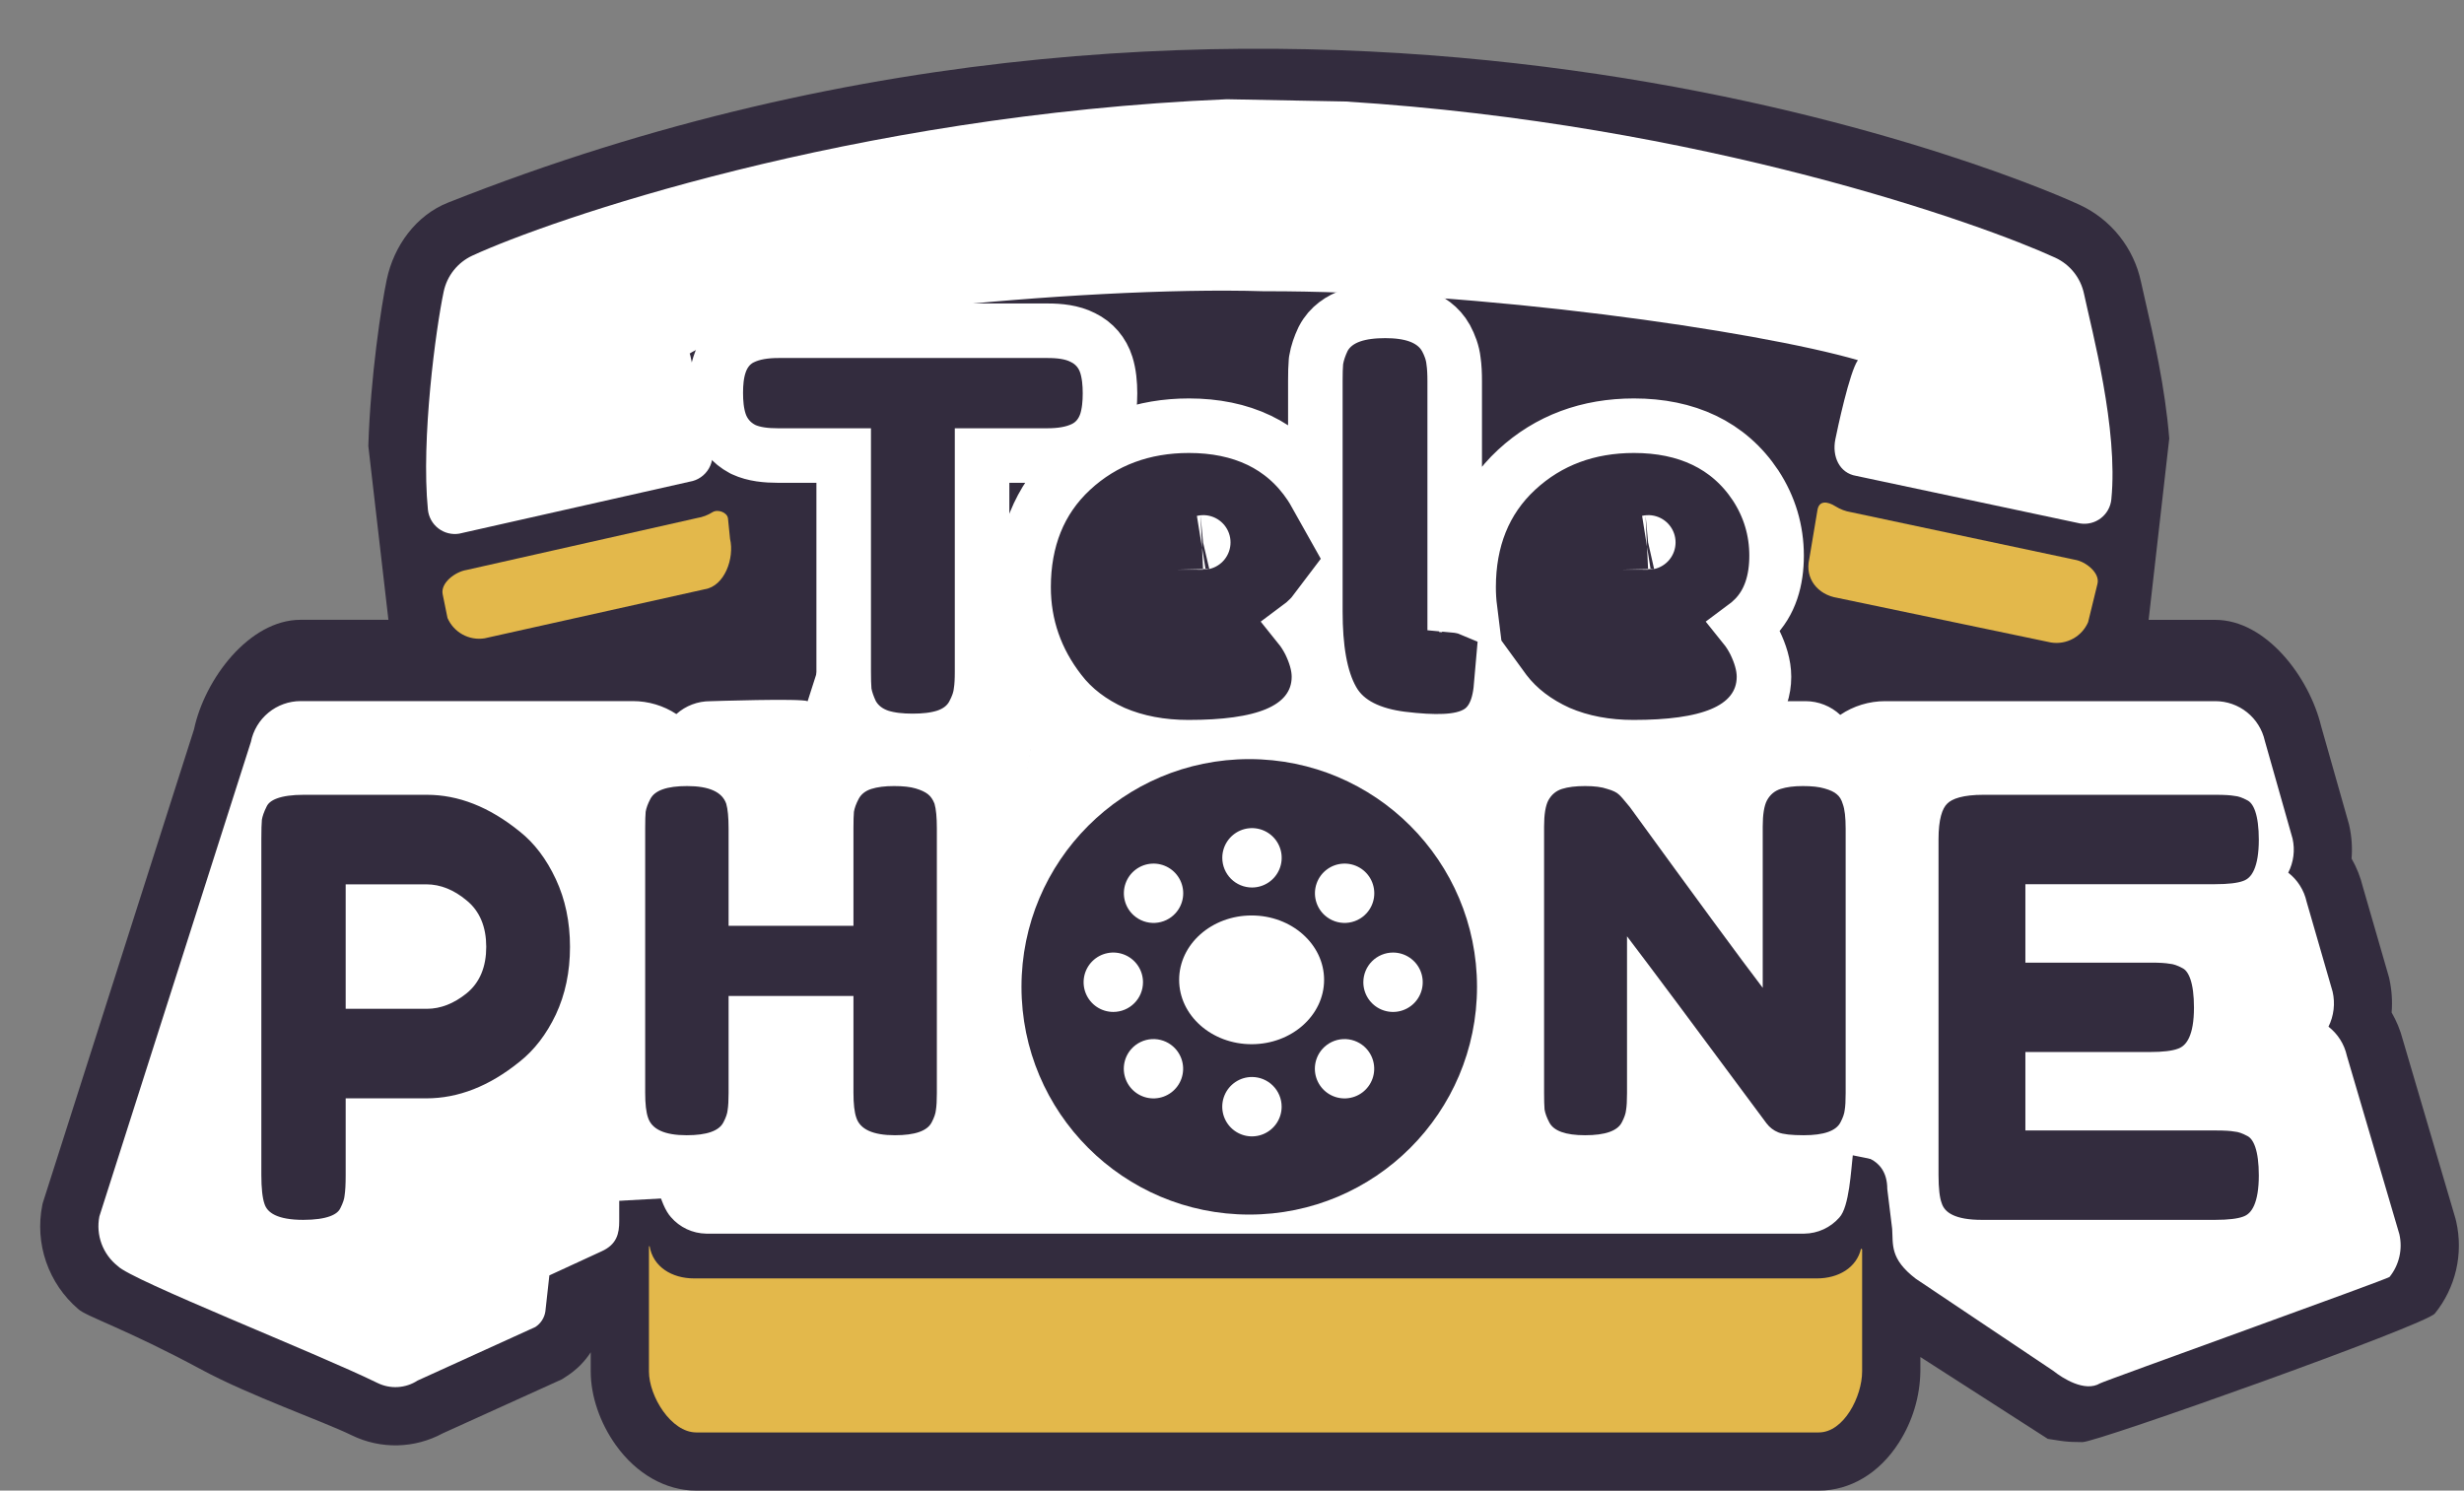 <svg width="357" height="216" viewBox="0 0 357 216" fill="none" xmlns="http://www.w3.org/2000/svg">
<rect x="0" y="0" width="357" height="216" fill="#808080" stroke="none"/>
<path d="M355.872 177.018L355.766 176.588L348.13 150.652C347.771 149.274 347.227 147.951 346.513 146.719C346.647 145.095 346.538 143.46 346.189 141.868L346.131 141.613L342.35 128.533C341.999 127.09 341.447 125.703 340.71 124.413C340.84 122.829 340.731 121.236 340.387 119.685L340.335 119.448L336.302 105.237C334.585 98.122 328.32 89.823 320.965 89.823H311.308L314.296 63.541C313.695 56.08 311.981 48.628 310.813 43.557C310.564 42.467 310.347 41.529 310.195 40.818C309.68 38.403 308.611 36.14 307.072 34.209C305.533 32.278 303.566 30.73 301.327 29.689C289.619 24.284 184.827 -18.204 64.905 29.365C60.28 31.199 57.072 35.611 56.04 40.491C55.26 44.181 53.669 54.647 53.365 64.625L56.276 89.813H43.552C36.114 89.813 29.645 98.413 28.112 105.687L6.191 174.343L6.126 174.644C5.58 177.385 5.773 180.222 6.686 182.864C7.599 185.506 9.198 187.857 11.32 189.677C12.41 190.744 18.183 192.532 29.241 198.493C36.178 202.238 46.835 205.961 50.972 207.989C53.03 208.992 55.298 209.49 57.588 209.441C59.877 209.391 62.122 208.796 64.135 207.704L81.406 199.874L82.163 199.382C83.531 198.493 84.698 197.326 85.588 195.957V198.726C85.588 202.284 86.917 206.187 89.233 209.418C92.231 213.603 96.471 216 100.876 216H263.519C268.086 216 272.319 213.461 275.136 209.03C277.102 205.948 278.175 202.381 278.235 198.726V196.64L296.702 208.503L298.478 208.775C299.266 208.895 300.061 208.955 300.858 208.956C301.162 208.956 301.444 208.956 301.712 208.972C303.704 209.03 351.425 192.028 352.78 190.333C354.267 188.491 355.318 186.336 355.853 184.03C356.389 181.724 356.395 179.327 355.872 177.018Z" fill="#332C3E"/>
<path d="M105.476 75.139C105.385 74.242 103.992 73.743 103.23 74.222C102.548 74.651 101.787 74.939 100.991 75.067L67.595 82.593C65.944 82.855 63.803 84.472 64.136 86.109L64.836 89.544C65.276 90.561 66.041 91.403 67.012 91.939C67.982 92.474 69.103 92.671 70.198 92.5L102.12 85.384C104.979 84.932 106.431 80.898 105.775 78.091L105.476 75.139Z" fill="#E3B84B"/>
<path d="M300.612 81.11L268.182 74.218C267.387 74.089 266.626 73.802 265.944 73.373C264.755 72.625 263.558 72.512 263.327 73.898L262.134 81.022C261.487 83.83 263.353 86.178 266.213 86.634L297.164 93.102C298.261 93.278 299.384 93.084 300.358 92.549C301.331 92.015 302.099 91.172 302.539 90.153L303.898 84.587C304.28 83.022 302.203 81.363 300.612 81.11Z" fill="#E3B84B"/>
<path d="M301.942 42.561C301.703 41.429 301.204 40.368 300.483 39.463C299.763 38.558 298.842 37.834 297.792 37.347C287.262 32.496 246.691 17.942 194.924 14.707L177.751 14.381C123.04 16.693 79.404 31.982 68.433 37.043C67.384 37.53 66.463 38.254 65.742 39.159C65.022 40.064 64.523 41.125 64.284 42.257C63.152 47.603 60.988 63.603 61.997 73.842C62.05 74.375 62.211 74.892 62.47 75.36C62.73 75.829 63.083 76.239 63.507 76.566C63.931 76.893 64.418 77.13 64.937 77.261C65.456 77.393 65.996 77.417 66.525 77.332L99.938 69.796C100.515 69.702 101.064 69.481 101.544 69.148C102.025 68.815 102.425 68.379 102.715 67.871C103.006 67.364 103.179 66.798 103.223 66.215C103.267 65.632 103.18 65.047 102.969 64.502C101.717 61.306 100.11 51.109 99.912 51.241C106.769 46.571 156.434 41.38 183.087 42.202C214.252 42.121 254.402 47.904 269.182 52.189C267.966 53.906 266.207 62.215 265.916 63.664C265.418 66.109 266.482 68.558 268.943 68.959L301.376 75.851C301.904 75.935 302.445 75.911 302.964 75.779C303.483 75.647 303.969 75.41 304.393 75.084C304.817 74.757 305.17 74.347 305.43 73.878C305.69 73.41 305.851 72.894 305.904 72.361C306.929 62.118 303.074 47.907 301.942 42.561Z" fill="white"/>
<path d="M269.638 180.94C268.991 183.702 266.368 185.251 263.234 185.251H100.584C97.311 185.251 94.608 183.559 94.116 180.564L94.025 180.619V198.731C94.025 202.357 97.26 207.57 100.872 207.57H263.519C267.144 207.57 269.796 202.357 269.796 198.731V181.04C269.735 181.011 269.693 180.972 269.638 180.94Z" fill="#E3B84B"/>
<rect x="208.727" y="107.156" width="68.344" height="47.25" fill="white"/>
<path d="M347.638 178.853L340.031 152.995C339.664 151.319 338.721 149.826 337.366 148.774C338.145 147.203 338.357 145.41 337.964 143.7L334.196 130.663C333.827 128.993 332.885 127.506 331.534 126.458C332.314 124.937 332.536 123.19 332.162 121.523L328.142 107.35C327.779 105.72 326.871 104.262 325.568 103.217C324.265 102.172 322.645 101.603 320.974 101.603H273.14C270.819 101.599 268.55 102.292 266.626 103.592C265.265 102.321 263.473 101.61 261.61 101.603H242.797L241.526 98.294C241.102 95.707 238.896 92.981 236.283 92.981H123.648C121.034 92.981 118.832 94.714 118.411 97.259L117.017 101.609C116.063 101.17 102.916 101.609 102.916 101.609C101.102 101.598 99.349 102.262 97.997 103.472C96.125 102.246 93.935 101.593 91.697 101.593H43.552C41.853 101.597 40.209 102.188 38.897 103.266C37.584 104.344 36.685 105.843 36.352 107.509L14.399 176.265C14.137 177.593 14.247 178.967 14.716 180.236C15.186 181.506 15.997 182.621 17.06 183.458C18.965 185.496 45.796 196.036 54.7 200.405C55.615 200.853 56.63 201.056 57.646 200.994C58.663 200.933 59.646 200.608 60.499 200.053L77.566 192.291C77.955 192.038 78.285 191.705 78.536 191.315C78.786 190.925 78.951 190.486 79.018 190.027L79.594 184.813C79.83 184.71 86.971 181.411 87.13 181.34C89.394 180.331 89.717 178.726 89.717 176.951V173.031C89.717 170.98 90.849 168.083 94.569 167.209C94.656 169.978 95.594 174.583 97.204 176.365C97.838 177.103 98.621 177.698 99.501 178.111C100.381 178.524 101.339 178.746 102.311 178.762H261.436C262.396 178.749 263.344 178.533 264.216 178.131C265.089 177.728 265.867 177.146 266.5 176.424C267.943 174.871 268.185 169.548 268.467 167.183C268.57 167.361 273.441 167.274 273.441 172.3L274.149 178.07C274.301 180.356 273.794 182.41 277.578 185.302L297.471 198.63C298.833 199.717 302.064 201.777 304.263 200.46C304.842 200.114 345.965 185.35 346.214 185.036C346.903 184.18 347.388 183.178 347.634 182.108C347.881 181.037 347.882 179.924 347.638 178.853ZM84.989 154.056C84.792 155.243 84.223 156.336 83.364 157.178C82.504 158.02 81.399 158.567 80.209 158.739C62.097 161.365 50.011 161.388 49.885 161.938L47.724 171.365C47.513 172.305 47.023 173.16 46.317 173.816C45.612 174.472 44.724 174.9 43.772 175.043L21.087 177.151L42.999 108.414H91.144C91.744 108.414 92.338 108.546 92.883 108.798C93.428 109.051 93.911 109.42 94.3 109.879C94.688 110.337 94.971 110.875 95.131 111.454C95.29 112.034 95.321 112.641 95.222 113.233L84.989 154.056ZM141.659 152.723L123.224 154.567L125.132 142.852C125.142 142.767 125.142 142.682 125.132 142.597C125.115 142.309 124.988 142.039 124.778 141.842C124.569 141.645 124.291 141.535 124.003 141.536H117.211C116.948 141.536 116.693 141.628 116.49 141.796C116.288 141.963 116.149 142.196 116.099 142.455L113.563 155.715L91.034 157.355L102.353 108.417L121.817 108.369L119.446 122.386C119.419 122.549 119.428 122.715 119.472 122.875C119.515 123.034 119.593 123.181 119.699 123.308C119.805 123.434 119.938 123.535 120.088 123.604C120.237 123.674 120.4 123.709 120.565 123.709H127.357C127.622 123.708 127.879 123.614 128.082 123.444C128.285 123.274 128.422 123.038 128.47 122.777L131.035 108.417H149.295L141.659 152.723ZM248.916 157.507L239.498 142.193C239.43 142.109 239.353 142.033 239.268 141.966L239.113 141.866L238.722 141.753H235.128H235.08L234.643 141.853C234.561 141.893 234.483 141.942 234.41 141.998L234.126 142.322C234.077 142.412 234.04 142.507 234.016 142.607C233.996 142.693 233.985 142.78 233.983 142.868C233.983 142.952 233.991 143.036 234.009 143.118L236.293 156.213L220.542 154.861L213.708 109.789H233.22L243.036 124.181C243.473 124.75 247.001 124.744 247.435 124.204C247.54 124.073 247.615 123.919 247.653 123.755C247.691 123.591 247.692 123.42 247.654 123.256L244.983 109.802H261.39L274.026 159.932L248.916 157.507ZM285.786 170.191C284.914 170.056 284.104 169.655 283.467 169.044C282.831 168.432 282.398 167.639 282.228 166.773L268.376 113.521C268.255 112.901 268.273 112.262 268.429 111.649C268.584 111.037 268.873 110.467 269.275 109.979C269.677 109.492 270.182 109.099 270.753 108.83C271.325 108.56 271.949 108.421 272.581 108.421L320.373 108.388L324.435 122.512H299.166C298.999 122.511 298.833 122.548 298.682 122.619C298.53 122.69 298.396 122.794 298.29 122.923C298.183 123.052 298.107 123.203 298.066 123.365C298.025 123.527 298.021 123.697 298.053 123.861L299.415 130.84C299.466 131.098 299.604 131.329 299.806 131.496C300.009 131.663 300.262 131.755 300.524 131.756L326.421 131.714L330.26 144.841H304.71C304.542 144.841 304.377 144.878 304.226 144.949C304.075 145.02 303.941 145.124 303.835 145.253C303.728 145.382 303.652 145.533 303.611 145.695C303.57 145.857 303.565 146.026 303.597 146.19L304.959 153.17C305.009 153.428 305.147 153.66 305.35 153.827C305.553 153.994 305.808 154.085 306.071 154.085H332.268L339.917 179.215L285.786 170.191Z" fill="white"/>
<path d="M71.817 122.847H60.342C60.081 122.848 59.829 122.939 59.627 123.104C59.426 123.269 59.286 123.497 59.232 123.752C59.232 123.752 55.028 143.106 55.238 143.371C55.448 143.636 69.343 142.436 69.343 142.436C69.946 142.438 70.531 142.225 70.992 141.836C71.453 141.447 71.762 140.907 71.862 140.312L74.336 125.835C74.399 125.468 74.381 125.092 74.283 124.733C74.185 124.374 74.01 124.041 73.77 123.756C73.53 123.471 73.231 123.243 72.894 123.086C72.556 122.929 72.189 122.847 71.817 122.847Z" fill="white"/>
<path d="M142.289 97.373V66.01H151.747C153.558 66.01 155.46 65.778 157.095 64.961C158.76 64.129 159.768 62.707 160.27 61.202L160.282 61.167L160.293 61.131C160.693 59.851 160.824 58.426 160.824 57.004C160.824 55.582 160.693 54.156 160.293 52.876C159.742 51.115 158.555 49.715 156.881 48.904C155.316 48.101 153.452 47.927 151.817 47.927H112.781C110.97 47.927 109.068 48.159 107.434 48.976C105.697 49.844 104.721 51.35 104.247 52.84C103.829 54.112 103.705 55.541 103.705 56.934C103.705 58.356 103.835 59.781 104.235 61.061L108.007 59.882L104.235 61.061C104.784 62.816 105.948 64.199 107.552 65.054L107.645 65.104L107.74 65.148C109.255 65.855 111.076 66.01 112.711 66.01H122.239V97.303C122.239 98.41 122.263 99.36 122.323 100.088L122.339 100.279L122.373 100.467C122.549 101.433 122.903 102.38 123.312 103.257L123.381 103.405L123.462 103.546C124.402 105.191 125.877 106.208 127.469 106.739L127.499 106.749L127.529 106.758C128.955 107.208 130.572 107.363 132.229 107.363C133.886 107.363 135.503 107.208 136.929 106.758C138.53 106.253 140.14 105.229 141.072 103.406C141.542 102.519 141.974 101.461 142.112 100.305C142.25 99.453 142.289 98.426 142.289 97.373ZM189.542 89.753L189.544 89.752C189.924 89.383 190.268 88.993 190.576 88.585V88.597C190.576 93.771 191.222 98.28 193.055 101.498C195.055 105.047 198.973 106.525 203.005 107.049L203.02 107.051L203.034 107.053C205.436 107.347 207.556 107.479 209.322 107.393C210.922 107.316 212.904 107.042 214.469 105.958L214.478 105.952L214.486 105.946C216.08 104.831 216.766 103.136 217.098 101.859C217.289 101.123 217.414 100.327 217.487 99.49C217.662 99.73 217.841 99.969 218.024 100.205C219.983 102.77 222.621 104.73 225.764 106.164L225.802 106.181L225.84 106.197C229.126 107.614 232.761 108.275 236.671 108.275C241.812 108.275 246.184 107.756 249.411 106.408C251.063 105.717 252.623 104.724 253.78 103.273C254.987 101.761 255.577 99.971 255.577 98.075C255.577 96.347 255.006 94.654 254.273 93.131L254.253 93.089L254.232 93.047C253.842 92.284 253.366 91.511 252.793 90.799C253.22 90.482 253.629 90.132 254.021 89.753L254.023 89.752C256.516 87.339 257.403 83.999 257.403 80.523C257.403 76.852 256.382 73.432 254.371 70.357L254.364 70.346L254.357 70.335C250.441 64.431 244.293 61.688 236.742 61.688C230.135 61.688 224.372 63.778 219.734 68.075C215.018 72.443 212.781 78.26 212.781 85.087C212.781 86.154 212.846 87.203 212.975 88.234C212.628 88.089 212.248 87.966 211.841 87.888C211.5 87.81 211.134 87.759 210.766 87.725V55.248C210.766 54.172 210.725 53.149 210.595 52.29C210.465 51.087 210.035 49.986 209.529 49.036L209.513 49.006L209.496 48.977C208.55 47.274 207.017 46.288 205.504 45.75C204.031 45.227 202.377 45.048 200.706 45.048C198.983 45.048 197.29 45.223 195.798 45.74C194.276 46.266 192.661 47.265 191.722 49.077L191.684 49.15L191.649 49.224C191.22 50.143 190.869 51.126 190.7 52.142L190.676 52.287L190.662 52.433C190.599 53.136 190.576 54.081 190.576 55.178V71.483C190.363 71.103 190.135 70.728 189.892 70.357L189.885 70.346L189.878 70.335C185.962 64.431 179.815 61.688 172.263 61.688C165.655 61.688 159.892 63.778 155.254 68.077C150.538 72.444 148.302 78.26 148.302 85.087C148.302 90.664 150.08 95.744 153.545 100.205C155.504 102.77 158.142 104.73 161.285 106.164L161.323 106.181L161.361 106.197C164.647 107.614 168.282 108.275 172.192 108.275C177.333 108.275 181.706 107.756 184.932 106.408C186.584 105.717 188.144 104.724 189.301 103.273C190.508 101.761 191.098 99.971 191.098 98.075C191.098 96.347 190.527 94.653 189.794 93.131L189.774 93.089L189.753 93.047C189.363 92.284 188.887 91.511 188.314 90.799C188.741 90.482 189.15 90.132 189.542 89.753ZM208.944 87.66C208.944 87.66 208.947 87.66 208.952 87.661C208.947 87.66 208.944 87.66 208.944 87.66ZM238.789 78.602C238.806 78.598 238.815 78.597 238.815 78.598C238.816 78.598 238.807 78.6 238.789 78.602ZM173.136 80.834C173.136 80.834 173.136 80.834 173.136 80.834L173.136 80.834ZM174.31 78.602C174.327 78.598 174.336 78.597 174.336 78.598C174.337 78.598 174.328 78.6 174.31 78.602Z" fill="#332C3E" stroke="white" stroke-width="7.903"/>
<path d="M181 176C199.225 176 214 161.225 214 143C214 124.775 199.225 110 181 110C162.775 110 148 124.775 148 143C148 161.225 162.775 176 181 176Z" fill="#332C3E"/>
<path d="M170.336 132.308C170.903 131.674 171.27 130.887 171.389 130.045C171.509 129.203 171.376 128.345 171.008 127.578C170.639 126.812 170.052 126.172 169.32 125.74C168.588 125.307 167.744 125.101 166.895 125.148C166.046 125.195 165.23 125.493 164.551 126.004C163.871 126.514 163.358 127.215 163.076 128.018C162.795 128.82 162.758 129.688 162.969 130.511C163.181 131.335 163.632 132.077 164.266 132.644C165.115 133.404 166.232 133.796 167.371 133.733C168.509 133.67 169.576 133.157 170.336 132.308Z" fill="white"/>
<path d="M165.605 142.336C165.605 141.485 165.354 140.653 164.881 139.945C164.409 139.237 163.737 138.685 162.951 138.359C162.165 138.033 161.3 137.947 160.465 138.113C159.63 138.278 158.863 138.688 158.261 139.289C157.659 139.891 157.249 140.657 157.083 141.492C156.917 142.327 157.002 143.192 157.327 143.978C157.653 144.765 158.204 145.437 158.912 145.91C159.619 146.383 160.451 146.635 161.302 146.635C162.443 146.635 163.537 146.182 164.343 145.376C165.15 144.57 165.604 143.476 165.605 142.336Z" fill="white"/>
<path d="M181.394 156.064C180.542 156.064 179.71 156.316 179.002 156.788C178.294 157.261 177.742 157.933 177.416 158.719C177.09 159.505 177.004 160.37 177.17 161.205C177.336 162.04 177.746 162.807 178.348 163.409C178.95 164.011 179.717 164.421 180.552 164.587C181.387 164.753 182.252 164.667 183.038 164.341C183.825 164.015 184.496 163.463 184.969 162.755C185.441 162.047 185.693 161.215 185.693 160.363C185.692 159.224 185.238 158.131 184.432 157.325C183.626 156.519 182.534 156.065 181.394 156.064Z" fill="white"/>
<path d="M181.396 128.605C182.247 128.605 183.079 128.352 183.787 127.879C184.494 127.406 185.046 126.734 185.371 125.948C185.697 125.162 185.782 124.296 185.616 123.462C185.449 122.627 185.039 121.861 184.437 121.259C183.835 120.657 183.068 120.248 182.233 120.082C181.399 119.917 180.533 120.002 179.747 120.328C178.961 120.655 178.29 121.207 177.817 121.915C177.345 122.623 177.093 123.455 177.094 124.306C177.094 124.871 177.205 125.43 177.421 125.952C177.638 126.473 177.955 126.948 178.354 127.347C178.754 127.746 179.228 128.063 179.75 128.278C180.272 128.494 180.831 128.605 181.396 128.605Z" fill="white"/>
<path d="M198.02 132.308C198.587 131.674 198.953 130.887 199.073 130.045C199.192 129.203 199.06 128.345 198.691 127.578C198.323 126.812 197.736 126.172 197.004 125.74C196.272 125.307 195.428 125.101 194.579 125.148C193.73 125.195 192.914 125.493 192.234 126.004C191.554 126.514 191.041 127.215 190.76 128.018C190.478 128.82 190.441 129.688 190.653 130.511C190.865 131.335 191.316 132.077 191.949 132.644C192.799 133.404 193.916 133.796 195.054 133.733C196.193 133.67 197.259 133.157 198.02 132.308Z" fill="white"/>
<path d="M163.917 152.002C163.35 152.636 162.984 153.423 162.865 154.265C162.746 155.106 162.879 155.964 163.247 156.731C163.615 157.497 164.203 158.136 164.935 158.569C165.666 159.001 166.51 159.207 167.359 159.16C168.208 159.113 169.023 158.815 169.703 158.305C170.383 157.794 170.896 157.094 171.177 156.292C171.459 155.49 171.497 154.622 171.285 153.799C171.074 152.975 170.623 152.233 169.99 151.666C169.57 151.289 169.079 150.998 168.546 150.811C168.012 150.624 167.448 150.544 166.884 150.575C166.32 150.606 165.767 150.748 165.258 150.993C164.749 151.238 164.293 151.581 163.917 152.002Z" fill="white"/>
<path d="M181.342 151.313C187.141 151.313 191.843 147.137 191.843 141.986C191.843 136.834 187.141 132.658 181.342 132.658C175.543 132.658 170.842 136.834 170.842 141.986C170.842 147.137 175.543 151.313 181.342 151.313Z" fill="white"/>
<path d="M197.529 142.335C197.529 143.186 197.782 144.018 198.255 144.725C198.728 145.433 199.4 145.984 200.186 146.31C200.972 146.635 201.838 146.72 202.672 146.554C203.507 146.388 204.273 145.978 204.875 145.376C205.477 144.774 205.886 144.007 206.052 143.172C206.217 142.337 206.132 141.472 205.806 140.686C205.479 139.9 204.927 139.228 204.219 138.756C203.511 138.283 202.679 138.032 201.828 138.032C201.263 138.032 200.704 138.144 200.182 138.36C199.661 138.576 199.186 138.893 198.787 139.293C198.388 139.692 198.071 140.166 197.856 140.688C197.64 141.21 197.529 141.77 197.529 142.335Z" fill="white"/>
<path d="M191.6 152.002C191.034 152.636 190.667 153.423 190.548 154.265C190.429 155.106 190.562 155.964 190.931 156.731C191.299 157.497 191.886 158.136 192.618 158.569C193.35 159.001 194.194 159.207 195.042 159.16C195.891 159.113 196.707 158.815 197.387 158.305C198.066 157.794 198.579 157.094 198.861 156.292C199.143 155.49 199.18 154.622 198.969 153.799C198.758 152.975 198.307 152.233 197.674 151.666C197.253 151.289 196.762 150.998 196.229 150.811C195.696 150.624 195.131 150.544 194.567 150.575C194.003 150.606 193.451 150.748 192.942 150.993C192.433 151.238 191.977 151.581 191.6 152.002Z" fill="white"/>
<path d="M39.622 104.165H150.085L139.116 171.281L17.574 177.976L39.622 104.165Z" fill="white"/>
<path d="M218.852 105.89L323.364 104.165L344.772 182.769L220.539 157.781L218.852 105.89Z" fill="white"/>
<path d="M75.706 154.321L75.706 154.321L75.701 154.325C71.179 157.991 66.538 159.791 61.766 159.791H51.35H50.717V160.423V170.322C50.717 171.656 50.661 172.639 50.558 173.29L50.554 173.312L50.553 173.334C50.507 173.865 50.294 174.542 49.869 175.38L49.869 175.38L49.865 175.386C49.569 175.987 48.988 176.489 48.008 176.846C47.021 177.205 45.673 177.399 43.933 177.399C40.094 177.399 38.238 176.332 37.704 174.604L37.702 174.596L37.7 174.589C37.4 173.697 37.232 172.263 37.232 170.235V121.615C37.232 120.292 37.26 119.329 37.312 118.714C37.411 118.103 37.66 117.386 38.081 116.558L38.081 116.558L38.084 116.551C38.38 115.95 38.962 115.449 39.941 115.092C40.928 114.733 42.277 114.539 44.016 114.539H61.85C66.564 114.539 71.178 116.338 75.701 120.004L75.706 120.008C77.895 121.748 79.7 124.117 81.11 127.139C82.511 130.142 83.217 133.495 83.217 137.209C83.217 140.922 82.511 144.274 81.111 147.276C79.701 150.238 77.897 152.58 75.706 154.321ZM51.35 128.779H50.717V129.412V144.918V145.55H51.35H61.85C63.691 145.55 65.465 144.838 67.161 143.485C68.959 142.051 69.816 139.919 69.816 137.209C69.816 134.501 68.961 132.37 67.166 130.936C65.469 129.523 63.665 128.779 61.766 128.779H51.35Z" fill="#332C3E" stroke="white" stroke-width="1.266"/>
<path d="M124.405 115.773C124.769 115.081 125.384 114.597 126.249 114.321C127.113 114.044 128.206 113.906 129.526 113.906C130.846 113.906 131.892 114.021 132.666 114.252C133.44 114.482 134.032 114.759 134.441 115.081C134.851 115.404 135.169 115.865 135.397 116.464C135.625 117.247 135.738 118.445 135.738 120.058V158.42C135.738 159.48 135.693 160.286 135.602 160.839C135.556 161.346 135.351 161.945 134.987 162.637C134.35 163.881 132.575 164.503 129.662 164.503C126.476 164.503 124.61 163.65 124.064 161.945C123.791 161.162 123.654 159.964 123.654 158.351V144.32H105.562V158.42C105.562 159.48 105.517 160.286 105.426 160.839C105.38 161.346 105.176 161.945 104.812 162.637C104.174 163.881 102.399 164.503 99.486 164.503C96.3 164.503 94.434 163.65 93.888 161.945C93.615 161.162 93.478 159.964 93.478 158.351V119.989C93.478 118.929 93.501 118.146 93.547 117.639C93.638 117.086 93.865 116.464 94.23 115.773C94.867 114.528 96.642 113.906 99.555 113.906C102.741 113.906 104.629 114.759 105.221 116.464C105.449 117.247 105.562 118.445 105.562 120.058V134.159H123.654V119.989C123.654 118.929 123.677 118.146 123.723 117.639C123.814 117.086 124.041 116.464 124.405 115.773Z" fill="#332C3E"/>
<path d="M256.009 115.98C256.464 115.15 257.124 114.597 257.989 114.321C258.854 114.044 259.923 113.906 261.198 113.906C262.518 113.906 263.564 114.021 264.338 114.252C265.157 114.482 265.749 114.759 266.113 115.081C266.523 115.404 266.819 115.888 267.001 116.533C267.274 117.27 267.41 118.445 267.41 120.058V158.42C267.41 159.526 267.365 160.333 267.274 160.839C267.228 161.346 267.023 161.945 266.659 162.637C266.022 163.881 264.247 164.503 261.334 164.503C259.559 164.503 258.33 164.365 257.648 164.088C256.965 163.812 256.396 163.374 255.941 162.775C245.7 148.951 238.964 139.919 235.733 135.679V158.42C235.733 159.526 235.687 160.333 235.596 160.839C235.55 161.346 235.346 161.945 234.982 162.637C234.344 163.881 232.569 164.503 229.656 164.503C226.835 164.503 225.105 163.881 224.468 162.637C224.104 161.945 223.876 161.323 223.785 160.77C223.74 160.217 223.717 159.411 223.717 158.351V119.782C223.717 118.03 223.922 116.763 224.331 115.98C224.786 115.15 225.446 114.597 226.311 114.321C227.176 114.044 228.291 113.906 229.656 113.906C231.022 113.906 232.091 114.044 232.865 114.321C233.684 114.551 234.253 114.828 234.572 115.15C234.754 115.289 235.277 115.888 236.142 116.948C245.746 130.173 252.163 138.905 255.395 143.144V119.782C255.395 118.03 255.599 116.763 256.009 115.98Z" fill="#332C3E"/>
<path d="M294.084 162.547V163.18H294.717H321.022C322.324 163.18 323.243 163.239 323.81 163.344L323.84 163.35L323.872 163.352C324.439 163.401 325.121 163.624 325.928 164.065L325.928 164.065L325.935 164.068C326.514 164.376 327.009 164.987 327.361 166.03C327.715 167.076 327.905 168.502 327.905 170.333C327.905 172.331 327.645 173.85 327.168 174.933C326.7 175.997 326.031 176.623 325.178 176.906L325.17 176.909L325.162 176.912C324.301 177.223 322.911 177.399 320.936 177.399H287.115C283.18 177.399 281.267 176.305 280.717 174.521L280.712 174.505L280.706 174.49C280.405 173.667 280.232 172.274 280.232 170.246V121.605C280.232 118.655 280.78 116.88 281.663 116.023L281.669 116.017L281.675 116.01C282.566 115.098 284.382 114.539 287.372 114.539H321.022C322.324 114.539 323.243 114.598 323.81 114.703L323.84 114.709L323.872 114.712C324.439 114.76 325.121 114.983 325.928 115.424L325.928 115.424L325.935 115.427C326.514 115.735 327.009 116.346 327.361 117.389C327.715 118.436 327.905 119.861 327.905 121.692C327.905 123.69 327.645 125.21 327.168 126.292C326.7 127.356 326.031 127.982 325.178 128.265L325.17 128.268L325.162 128.271C324.301 128.582 322.911 128.758 320.936 128.758H294.717H294.084V129.391V138.227V138.859H294.717H311.627C312.929 138.859 313.849 138.918 314.415 139.024L314.446 139.029L314.477 139.032C315.044 139.081 315.726 139.303 316.533 139.744L316.533 139.744L316.54 139.748C317.119 140.056 317.614 140.667 317.967 141.71C318.32 142.756 318.51 144.181 318.51 146.013C318.51 150.062 317.432 152.025 315.702 152.584L315.692 152.587L315.682 152.591C314.821 152.902 313.431 153.078 311.456 153.078H294.717H294.084V153.711V162.547Z" fill="#332C3E" stroke="white" stroke-width="1.266"/>
</svg>
